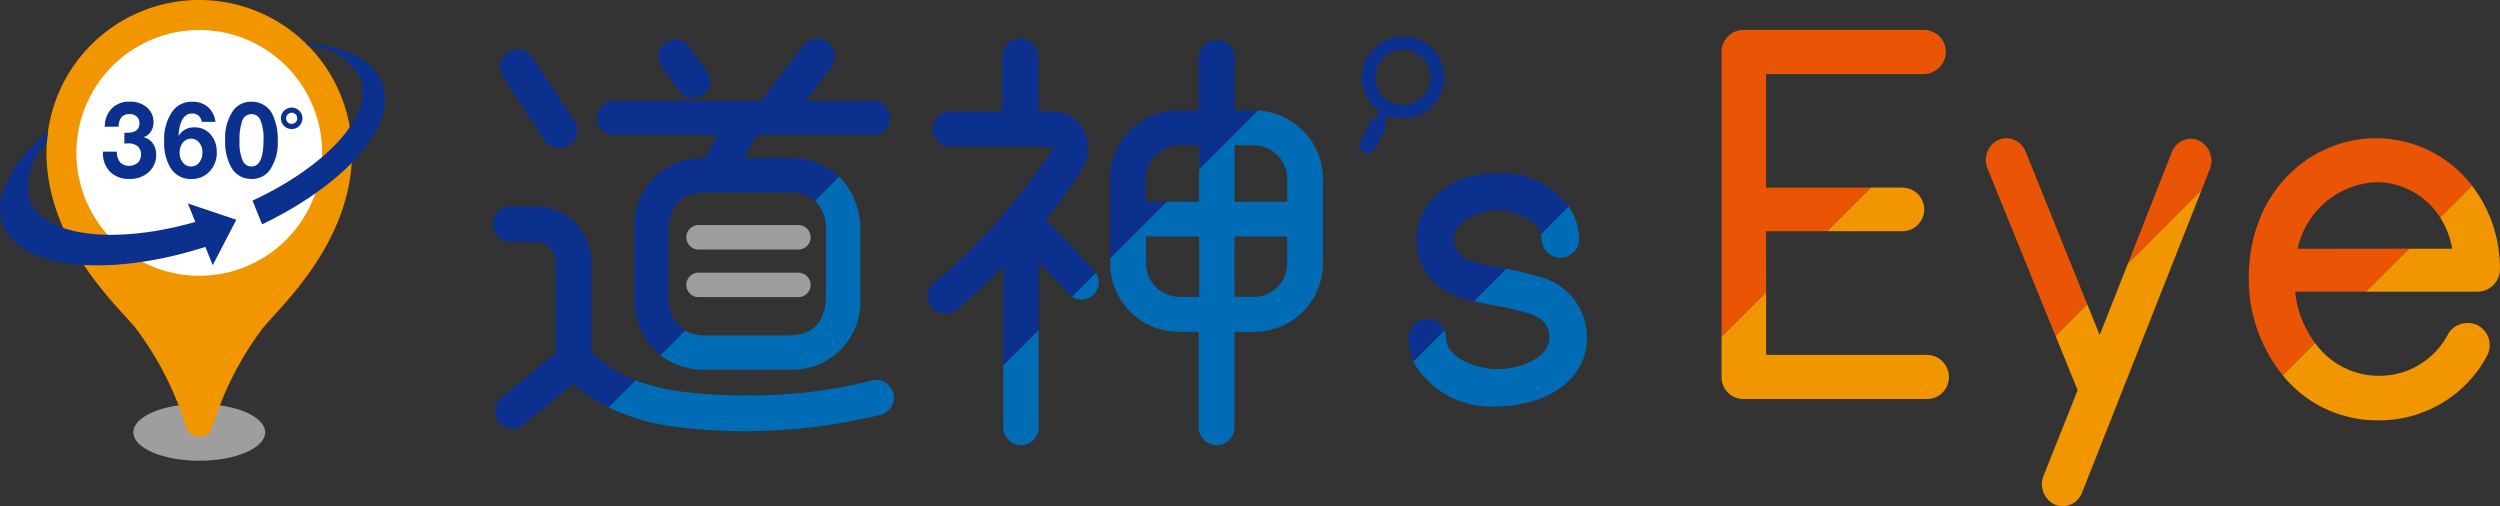 <svg xmlns="http://www.w3.org/2000/svg" xmlns:xlink="http://www.w3.org/1999/xlink" width="119.019" height="24.1" viewBox="0 0 119.019 24.1"><rect x="0" y="0" width="119.019" height="24.1" fill="#333333" stroke="none"/><defs><clipPath id="a"><rect width="119.019" height="24.1" fill="none"/></clipPath></defs><g transform="translate(0 -0.001)"><g transform="translate(0 0.001)" clip-path="url(#a)"><path d="M289.26,44.92a5.817,5.817,0,0,0,5.163-3.054,1.067,1.067,0,0,0-.4-1.451,1.082,1.082,0,0,0-1.447.4A3.686,3.686,0,0,1,289.26,42.8a3.732,3.732,0,0,1-3.018-1.571L284.7,42.766a5.78,5.78,0,0,0,4.557,2.154" transform="translate(-176.031 -24.908)" fill="#f29600"/><path d="M282.8,22.5a4.017,4.017,0,0,1,3.717-3.169,3.586,3.586,0,0,1,3.071,1.683l1.518-1.518a5.762,5.762,0,0,0-4.588-2.261c-2.93,0-6.044,2.35-6.044,6.7a7.277,7.277,0,0,0,1.613,4.575l1.538-1.538a4.895,4.895,0,0,1-.941-2.432h3.373l2.045-2.046Z" transform="translate(-173.417 -10.655)" fill="#e95504"/><path d="M298.635,24.675a4.068,4.068,0,0,1,.57,1.486H297.15L295.1,28.206h5.317a1.075,1.075,0,0,0,1.06-1.061,6.476,6.476,0,0,0-1.328-3.988Z" transform="translate(-182.462 -14.318)" fill="#f29600"/><path d="M258.773,27.169l-1.344,3.406-.594-1.469-1.509,1.508,1.052,2.591-1.628,4.085a1.077,1.077,0,0,0,.52,1.349.921.921,0,0,0,.392.087.966.966,0,0,0,.36-.071,1.006,1.006,0,0,0,.564-.567l5.7-14.432Z" transform="translate(-157.467 -14.627)" fill="#f29600"/><path d="M249.585,17.882a1.007,1.007,0,0,0-.564-.568.936.936,0,0,0-.752.017,1.06,1.06,0,0,0-.5,1.352l3.236,7.967,1.509-1.509Z" transform="translate(-153.149 -10.662)" fill="#e95504"/><path d="M269.306,18.744a1.076,1.076,0,0,0-.52-1.349.912.912,0,0,0-.733-.02,1.007,1.007,0,0,0-.559.57l-2.09,5.3,3.512-3.512Z" transform="translate(-164.098 -10.702)" fill="#e95504"/><path d="M216.834,13.317h2.908l2.076-2.076h-4.985V5.835h7.5a1.076,1.076,0,0,0,1.062-1.063,1.051,1.051,0,0,0-1.062-1.038h-8.581a1.039,1.039,0,0,0-1.037,1.038V18.348l2.123-2.123Z" transform="translate(-132.755 -2.309)" fill="#e95504"/><path d="M231.472,25.475a1.038,1.038,0,1,0,0-2.076h-1.5l-2.076,2.076Z" transform="translate(-140.904 -14.468)" fill="#f29600"/><path d="M224.5,39.435h-7.663V36.458l-2.123,2.123V40.5a1.039,1.039,0,0,0,1.037,1.038H224.5a1.039,1.039,0,0,0,1.037-1.038,1.051,1.051,0,0,0-1.037-1.062" transform="translate(-132.755 -22.542)" fill="#f29600"/><path d="M192.216,27.291a.917.917,0,0,0,.905.9.9.9,0,0,0,.883-.9,2.747,2.747,0,0,0-.5-1.542l-1.319,1.319a.874.874,0,0,1,.032.223" transform="translate(-118.827 -15.921)" fill="#006cb6"/><path d="M176.568,39.762a.917.917,0,0,0-.9.9,2.833,2.833,0,0,0,.232,1.139l1.487-1.487a.885.885,0,0,0-.815-.556" transform="translate(-108.612 -24.585)" fill="#0b308e"/><path d="M182.291,33.908a14.953,14.953,0,0,0-1.592-.39l-1.542,1.542c.336.081.676.148,1.008.211a13.869,13.869,0,0,1,1.585.367c.684.214,1,.585,1,1.167,0,.893-1.278,1.493-2.473,1.493-.88,0-2.452-.5-2.452-1.493a.921.921,0,0,0-.068-.348l-1.488,1.488a4.252,4.252,0,0,0,4.008,2.121c2.117,0,4.261-1.12,4.261-3.261a2.973,2.973,0,0,0-2.249-2.9" transform="translate(-108.988 -20.724)" fill="#006cb6"/><path d="M180.533,26.056a9.537,9.537,0,0,1-1.3-.3,1.083,1.083,0,0,1-.8-1.043c0-.911,1.331-1.368,2.077-1.368.688,0,1.868.383,2.065,1.145l1.319-1.319a3.973,3.973,0,0,0-3.384-1.594c-2.42,0-3.865,1.594-3.865,3.136a2.866,2.866,0,0,0,1.993,2.75,7.616,7.616,0,0,0,.749.216l1.542-1.542-.4-.077" transform="translate(-109.22 -13.339)" fill="#0b308e"/><path d="M134.1,35.29a.8.8,0,0,0,.594-.221.83.83,0,0,0,.272-.571.8.8,0,0,0-.142-.49l-1.14,1.14a.813.813,0,0,0,.416.143" transform="translate(-82.656 -21.027)" fill="#006cb6"/><path d="M125.129,45.789a.842.842,0,1,0,1.684,0V41.135l-1.684,1.684Z" transform="translate(-77.367 -25.434)" fill="#006cb6"/><path d="M123.6,15.849l-2.291-2.431a21.517,21.517,0,0,0,1.668-2.3,2.261,2.261,0,0,0,.337-1.152,1.75,1.75,0,0,0-.51-1.228,1.627,1.627,0,0,0-1.145-.468h-.7v-2.6a.863.863,0,0,0-1.726,0v2.6h-2.473a.875.875,0,0,0-.842.863.843.843,0,0,0,.842.821H121.5c.024,0,.081,0,.1.031a.168.168,0,0,1-.019.145,27.7,27.7,0,0,1-5.612,6.313.852.852,0,0,0-.1,1.184.829.829,0,0,0,.56.29.811.811,0,0,0,.6-.185,29.833,29.833,0,0,0,2.257-2.084v4.712l1.684-1.684V15.433l1.427,1.53a.858.858,0,0,0,.155.13l1.14-1.14a.84.84,0,0,0-.078-.1v0" transform="translate(-71.517 -2.973)" fill="#0b308e"/><path d="M145.491,13.787l-2.8,2.8v1.544h-1.544l-2.688,2.688v.239a3.264,3.264,0,0,0,3.261,3.261h.95v4.537a.864.864,0,0,0,.863.863.854.854,0,0,0,.842-.863V24.323h.951a3.264,3.264,0,0,0,3.26-3.261V17.039a3.262,3.262,0,0,0-3.091-3.252m-2.8,8.872h-.929a1.6,1.6,0,0,1-1.6-1.6V19.778h2.527Zm4.191-1.6a1.6,1.6,0,0,1-1.6,1.6h-.909V19.778h2.507Zm0-2.927h-2.507V15.442h.909a1.6,1.6,0,0,1,1.6,1.6Z" transform="translate(-85.606 -8.525)" fill="#006cb6"/><path d="M140.16,12.684v-1.1a1.6,1.6,0,0,1,1.6-1.6h.929v1.15l2.8-2.8c-.057,0-.112-.009-.169-.009h-.93V5.834a.863.863,0,0,0-1.726,0V8.327h-.95a3.264,3.264,0,0,0-3.261,3.261v3.785l2.688-2.688Z" transform="translate(-85.606 -3.074)" fill="#0b308e"/><path d="M77.869,17.043V14.008c0-1.246.593-1.878,1.763-1.878h3.956a1.784,1.784,0,0,1,1.247.4l1.149-1.149a3.363,3.363,0,0,0-2.4-.886h-2.1l.572-1.1h5.538a.822.822,0,0,0,.821-.821.8.8,0,0,0-.821-.8H84.383l1.222-1.594a.871.871,0,0,0-.155-1.2.848.848,0,0,0-1.185.177L82.254,7.777H75.273a.8.8,0,0,0-.821.8.822.822,0,0,0,.821.821H80.2l-.588,1.1a3.235,3.235,0,0,0-3.375,3.51v3.035a3.471,3.471,0,0,0,1.239,2.848l1.175-1.175a1.8,1.8,0,0,1-.782-1.673" transform="translate(-46.033 -2.975)" fill="#0b308e"/><path d="M88.486,31.219a3.247,3.247,0,0,0,3.4-3.531V24.653a3.543,3.543,0,0,0-1-2.625l-1.149,1.149a1.907,1.907,0,0,1,.516,1.476v3.035c0,.866-.306,1.9-1.763,1.9H84.529a1.961,1.961,0,0,1-.981-.225l-1.175,1.175a3.447,3.447,0,0,0,2.156.682Z" transform="translate(-50.931 -13.62)" fill="#006cb6"/><path d="M83.113,7.369a.8.8,0,0,0,.531.332.818.818,0,0,0,.609-.145.808.808,0,0,0,.166-1.141v0l-.854-1.165a.766.766,0,0,0-.526-.322.829.829,0,0,0-.594.156.809.809,0,0,0-.184,1.143Z" transform="translate(-50.764 -3.042)" fill="#0b308e"/><path d="M64.51,10.483a.852.852,0,0,0,1.181.236.828.828,0,0,0,.236-1.16l-1.98-3a.831.831,0,0,0-1.16-.257.848.848,0,0,0-.237,1.179Z" transform="translate(-38.585 -3.811)" fill="#0b308e"/><path d="M88.395,47.425a23.3,23.3,0,0,1-6,.7,22.743,22.743,0,0,1-3.083-.186,9.186,9.186,0,0,1-2.136-.534l-1.286,1.286a10.04,10.04,0,0,0,3.211.929,26.154,26.154,0,0,0,3.295.21,27.574,27.574,0,0,0,6.447-.778h0a.845.845,0,1,0-.449-1.629" transform="translate(-46.922 -29.302)" fill="#006cb6"/><path d="M66.192,32.649v-4.1a2.673,2.673,0,0,0-2.635-2.823H62.348a.833.833,0,0,0-.842.842.853.853,0,0,0,.842.863h1.209c.687,0,.93.6.93,1.118V32.7L61.9,34.836a.831.831,0,0,0,.447,1.473.818.818,0,0,0,.611-.182l2.364-1.946A7.388,7.388,0,0,0,67,35.3l1.286-1.286a5.7,5.7,0,0,1-2.091-1.363" transform="translate(-38.029 -15.906)" fill="#0b308e"/><path d="M90.935,29.236a.583.583,0,0,0,0-1.166h-4.75a.583.583,0,1,0,0,1.166Z" transform="translate(-52.927 -17.356)" fill="#9e9e9e"/><path d="M90.935,35.173a.583.583,0,0,0,0-1.166h-4.75a.583.583,0,1,0,0,1.166Z" transform="translate(-52.927 -21.027)" fill="#9e9e9e"/><path d="M172.493,4.733a1.963,1.963,0,0,0-2.014,3.361l-.164.314a.273.273,0,0,0-.26.145l-.536,1.025a.273.273,0,0,0,.116.368l.213.111a.273.273,0,0,0,.368-.115l.536-1.025a.273.273,0,0,0-.03-.3l.164-.314a1.963,1.963,0,0,0,1.609-3.574m.251,2.346a1.309,1.309,0,1,1-.554-1.766,1.309,1.309,0,0,1,.554,1.766" transform="translate(-104.794 -2.788)" fill="#0b308e"/><path d="M22.907,51.731c0,.747-1.4,1.352-3.138,1.352s-3.138-.605-3.138-1.352,1.4-1.352,3.138-1.352,3.138.605,3.138,1.352" transform="translate(-10.283 -31.149)" fill="#9e9e9e"/><path d="M13.073,0A7.272,7.272,0,0,0,5.8,7.272c0,4.225,3.358,7.277,4.217,8.313a15.222,15.222,0,0,1,2.225,4.127c.234.782.33,1.076.83,1.076s.6-.294.83-1.076a15.223,15.223,0,0,1,2.225-4.127c.859-1.037,4.217-4.088,4.217-8.313A7.272,7.272,0,0,0,13.073,0" transform="translate(-3.587 0)" fill="#f29600"/><path d="M21.226,9.593a5.85,5.85,0,1,1-5.85-5.85,5.85,5.85,0,0,1,5.85,5.85" transform="translate(-5.889 -2.314)" fill="#fff"/><path d="M12.925,13.879a1.214,1.214,0,0,1,.375-.916,1.16,1.16,0,0,1,.807-.28,1.188,1.188,0,0,1,.859.306.9.9,0,0,1,.277.672.782.782,0,0,1-.148.481.62.62,0,0,1-.332.232.746.746,0,0,1,.466.318.9.9,0,0,1,.141.509,1.075,1.075,0,0,1-.4.875,1.321,1.321,0,0,1-.865.285,1.232,1.232,0,0,1-.968-.382,1.256,1.256,0,0,1-.3-.871.391.391,0,0,1,0-.045H13.5a.722.722,0,0,0,.173.524.629.629,0,0,0,.838-.014.522.522,0,0,0,.136-.371.489.489,0,0,0-.179-.413.7.7,0,0,0-.434-.12,1.681,1.681,0,0,0-.177.01v-.516c.045,0,.085,0,.118,0q.6,0,.6-.45a.415.415,0,0,0-.148-.335.492.492,0,0,0-.325-.105q-.5,0-.52.6Z" transform="translate(-7.936 -7.843)" fill="#0b308e"/><path d="M22.935,13.645h-.661a.443.443,0,0,0-.457-.4q-.552,0-.645.988c0,.008,0,.025,0,.052a.171.171,0,0,0,0,.026A1,1,0,0,1,21.5,14a.91.91,0,0,1,.429-.093.979.979,0,0,1,.8.375,1.248,1.248,0,0,1,.261.808,1.264,1.264,0,0,1-.384.959,1.147,1.147,0,0,1-.818.316,1.117,1.117,0,0,1-1-.531,2.274,2.274,0,0,1-.3-1.248,2.3,2.3,0,0,1,.4-1.454,1.128,1.128,0,0,1,.929-.445,1.086,1.086,0,0,1,.791.287,1.126,1.126,0,0,1,.32.674m-1.17.8a.473.473,0,0,0-.4.21.727.727,0,0,0-.134.445.717.717,0,0,0,.173.5.478.478,0,0,0,.368.165.484.484,0,0,0,.407-.213.727.727,0,0,0,.136-.445.7.7,0,0,0-.175-.5.488.488,0,0,0-.373-.165" transform="translate(-12.671 -7.843)" fill="#0b308e"/><path d="M29.336,12.683a1.119,1.119,0,0,1,.618.177,1.063,1.063,0,0,1,.373.409,2.7,2.7,0,0,1,.258,1.258,2.277,2.277,0,0,1-.374,1.406,1.036,1.036,0,0,1-.865.428,1.071,1.071,0,0,1-.971-.55,2.446,2.446,0,0,1-.292-1.284,2.291,2.291,0,0,1,.377-1.416,1.051,1.051,0,0,1,.877-.428m0,.593a.464.464,0,0,0-.452.347,2.744,2.744,0,0,0-.118.937,2.071,2.071,0,0,0,.161.949.446.446,0,0,0,.413.258q.566,0,.566-1.246a2.259,2.259,0,0,0-.156-.983.444.444,0,0,0-.413-.263" transform="translate(-17.363 -7.842)" fill="#0b308e"/><path d="M35.55,13.417a.512.512,0,1,0,.512.512.512.512,0,0,0-.512-.512m0,.777a.265.265,0,1,1,.265-.265.264.264,0,0,1-.265.265" transform="translate(-21.664 -8.296)" fill="#0b308e"/><path d="M9.3,20.68c-3.82,1.093-7.222.711-7.882-1.041a2.844,2.844,0,0,1,.815-2.728q.018-.279.056-.552C.519,17.877-.356,19.519.136,20.81c.808,2.119,5.016,2.541,9.641,1.06l.351.87,1.122-2.164L8.94,19.8Z" transform="translate(0 -10.115)" fill="#0b308e"/><path d="M37.673,7.276c-.424-1.113-1.786-1.757-3.654-1.9q.07.068.137.137A2.941,2.941,0,0,1,36.64,7.056c.639,1.709-1.584,4.162-5.147,5.816L31.951,14c3.995-1.918,6.48-4.74,5.722-6.728" transform="translate(-19.472 -3.321)" fill="#0b308e"/></g></g></svg>